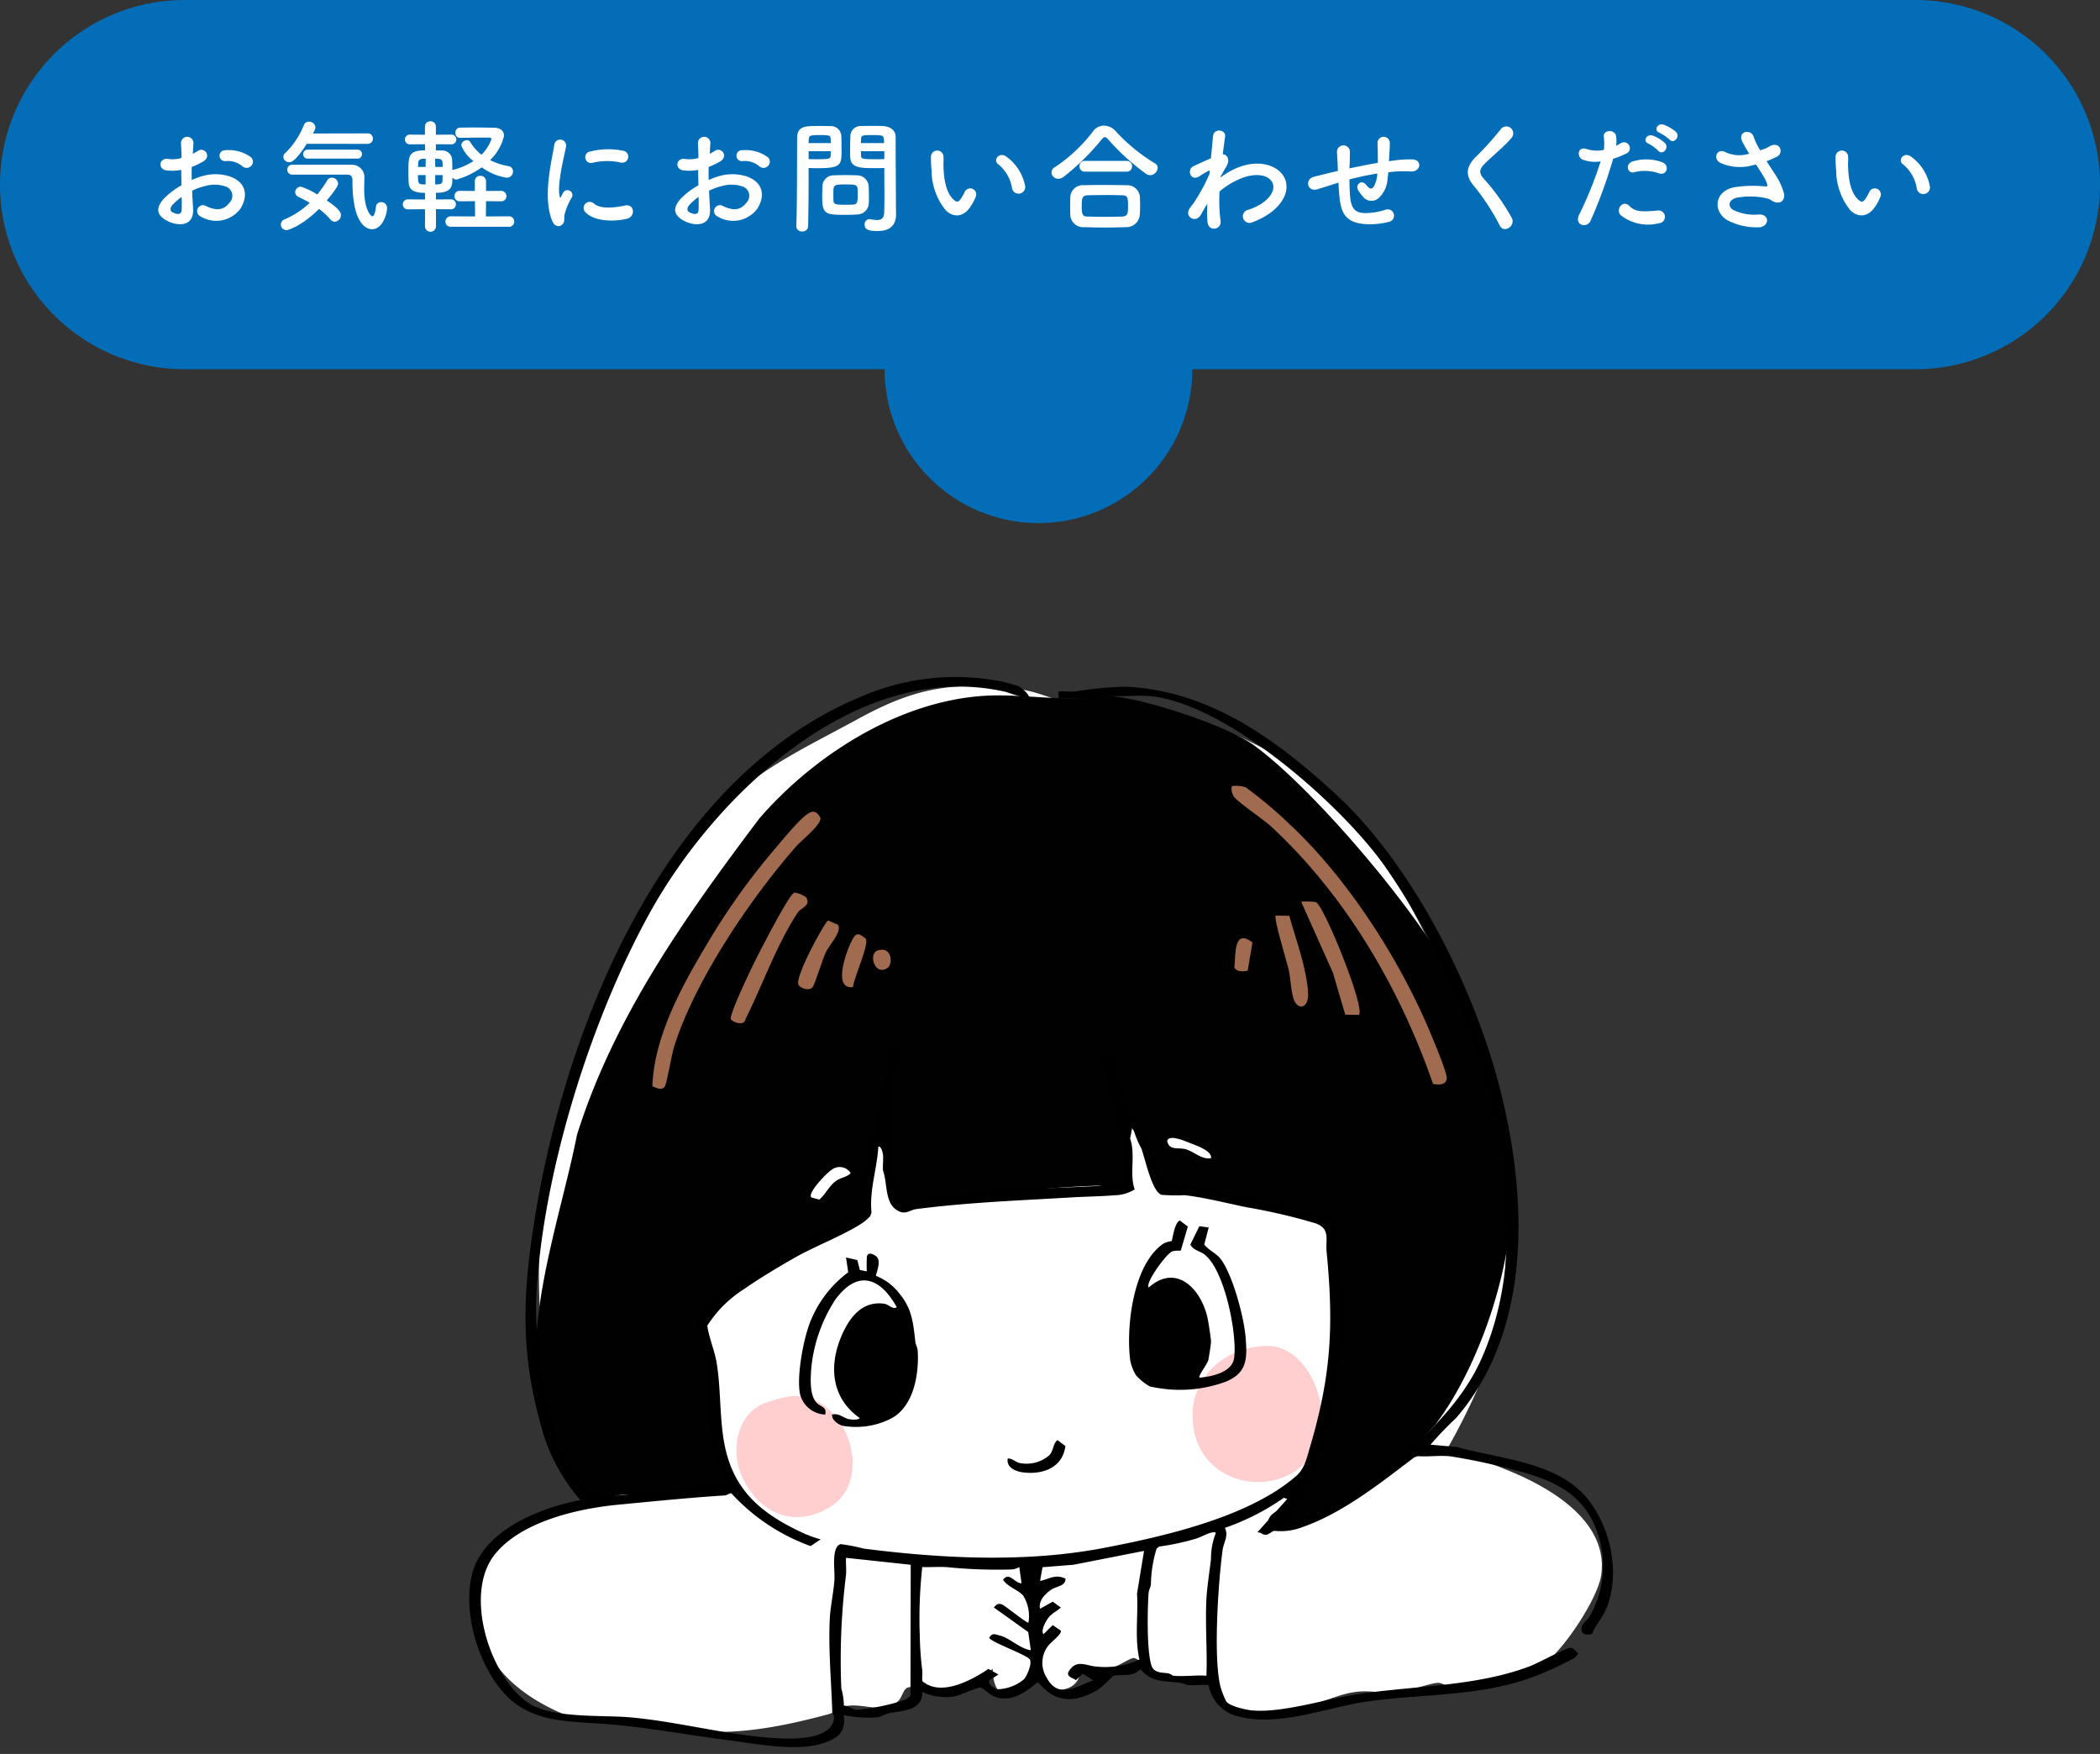 <svg xmlns="http://www.w3.org/2000/svg" xmlns:xlink="http://www.w3.org/1999/xlink" width="273" height="228" viewBox="0 0 273 228">
  <rect x="0" y="0" width="273" height="228" fill="#333333" stroke="none"/>
  <defs>
    <clipPath id="clip-path">
      <rect id="長方形_11178" data-name="長方形 11178" width="150" height="140" transform="translate(0.344)" fill="none"/>
    </clipPath>
  </defs>
  <g id="グループ_7821" data-name="グループ 7821" transform="translate(16581 -12447)">
    <circle id="楕円形_63" data-name="楕円形 63" cx="20" cy="20" r="20" transform="translate(-16466 12475)" fill="#036eb7"/>
    <path id="パス_8174" data-name="パス 8174" d="M24,0H249a24,24,0,0,1,0,48H24A24,24,0,0,1,24,0Z" transform="translate(-16581 12447)" fill="#036eb7"/>
    <path id="パス_8205" data-name="パス 8205" d="M14.64-7.424a.777.777,0,0,0-.016-1.136A4.9,4.9,0,0,0,11.3-9.472a.711.711,0,1,0,.08,1.408,2.989,2.989,0,0,1,2.112.656A.807.807,0,0,0,14.64-7.424ZM6.976-4.208a8.131,8.131,0,0,1,1.68-.608,4.469,4.469,0,0,1,2.592.032,1.277,1.277,0,0,1,.56,2.16c-.768,1.024-1.792,1.008-3.04.4A.763.763,0,1,0,8.08-.864a3.907,3.907,0,0,0,5.136-.96c.816-1.184,1.248-3.344-1.392-4.256A6.139,6.139,0,0,0,8.272-6.1a9.85,9.85,0,0,0-1.344.5c-.016-.608-.016-1.2,0-1.7a9.249,9.249,0,0,0,1.5-.72c1.12-.672.144-1.936-.72-1.36a4.808,4.808,0,0,1-.64.368c.032-.48.048-.992.08-1.344a.81.81,0,1,0-1.616.016c.032.608.064,1.12.064,1.872a3.994,3.994,0,0,1-1.616.144c-1.328-.272-1.52,1.328-.336,1.472a6,6,0,0,0,1.92-.064c0,.64.016,1.328.032,2a10.306,10.306,0,0,0-2.256,1.7c-.848.928-1.376,2.064.528,2.992C5.184.416,7.232.448,7.1-1.84,7.072-2.528,7.008-3.36,6.976-4.208Zm-1.36.8c.016.656.016,1.248,0,1.68-.016.624-.48.672-1.168.336-.368-.176-.368-.592-.032-.96A7.855,7.855,0,0,1,5.616-3.408ZM29.76-10.3a.672.672,0,0,0,.72-.688.664.664,0,0,0-.7-.672l-7.1.016c.3-.544.32-.7.32-.816a.813.813,0,0,0-.848-.72.654.654,0,0,0-.624.384A10.488,10.488,0,0,1,19.1-9.12a.713.713,0,0,0-.272.528.748.748,0,0,0,.784.672c.256,0,.784-.08,2.272-2.384Zm-1.312,1.92a.566.566,0,0,0,.608-.592.562.562,0,0,0-.608-.576H22.032a.579.579,0,0,0-.624.592.576.576,0,0,0,.624.576ZM27.12-6.3c.7,0,.7.464.7.9C27.824.688,30.032.8,30.368.8,31.68.8,32.32-1.1,32.32-1.984a.743.743,0,0,0-.784-.736.628.628,0,0,0-.656.576c-.112.9-.288,1.264-.48,1.264-.144,0-1.056-.768-1.056-3.536,0-.656.032-1.232.032-1.632a1.627,1.627,0,0,0-1.744-1.536H19.984a.621.621,0,0,0-.64.64.621.621,0,0,0,.64.64ZM23.472-1.84A8.628,8.628,0,0,1,24.944-.48a.768.768,0,0,0,.576.3.86.86,0,0,0,.8-.864c0-.272-.128-.752-1.84-1.9,1.44-1.7,1.472-2.064,1.472-2.192a.807.807,0,0,0-.8-.768.717.717,0,0,0-.624.368,16.6,16.6,0,0,1-1.28,1.824A8.985,8.985,0,0,0,21.1-4.736a.738.738,0,0,0-.72.72.671.671,0,0,0,.416.608c.464.224.976.48,1.472.768a10.726,10.726,0,0,1-3.28,2.16.711.711,0,0,0-.48.656.733.733,0,0,0,.736.736C19.52.912,21.312.32,23.472-1.84Zm17.12.048a.633.633,0,0,0,.672-.656.63.63,0,0,0-.672-.64l-1.92.016v-.864c2.08,0,2.144-.848,2.144-2a.7.7,0,0,0,.512.288,10.743,10.743,0,0,0,3.3-1.6A7.491,7.491,0,0,0,47.856-5.9a.8.8,0,0,0,.832-.816.678.678,0,0,0-.576-.688,8.286,8.286,0,0,1-2.4-.784,6.324,6.324,0,0,0,1.808-3.152c0-.56-.352-1.04-1.3-1.056-.752-.016-1.712-.032-2.64-.032-.656,0-1.28.016-1.824.016a.618.618,0,0,0-.544.688.574.574,0,0,0,.544.64h.016c.992-.016,2.32-.032,3.264-.032h.592c.1,0,.256.064.256.208a5.211,5.211,0,0,1-1.3,2.016,6.3,6.3,0,0,1-1.456-1.648.489.489,0,0,0-.432-.24.747.747,0,0,0-.736.688,4.946,4.946,0,0,0,1.584,2.032,8.667,8.667,0,0,1-2.56,1.12.573.573,0,0,0-.176.064c0-.512-.016-1.008-.032-1.392a1.276,1.276,0,0,0-1.36-1.168c-.16,0-.432-.016-.752-.016v-.8l1.984.016a.63.63,0,0,0,.672-.64.627.627,0,0,0-.672-.624l-1.984.016v-1.056a.671.671,0,0,0-.72-.688.666.666,0,0,0-.7.688v1.056L35.3-11.5a.622.622,0,0,0-.656.624.625.625,0,0,0,.656.64l1.952-.016v.8c-2.16,0-2.16.72-2.16,2.832,0,.5.016.976.032,1.344.064.992.688,1.344,2.128,1.344v.864l-2.224-.016a.625.625,0,0,0-.656.64.629.629,0,0,0,.656.656l2.224-.016V.416a.712.712,0,0,0,1.424,0V-1.808ZM48.128.48a.668.668,0,0,0,.72-.672.672.672,0,0,0-.72-.688l-2.96.016.016-1.984,1.92.016A.673.673,0,0,0,47.84-3.5a.694.694,0,0,0-.736-.688l-1.92.016V-5.44a.7.7,0,0,0-.736-.7.674.674,0,0,0-.72.7v1.264L41.76-4.192a.65.65,0,0,0-.672.688.646.646,0,0,0,.672.672l1.984-.016L43.76-.864,40.608-.88a.667.667,0,0,0-.7.688.664.664,0,0,0,.7.672ZM38.576-7.3V-8.368c.208,0,.384.016.448.016.352.032.48.192.5.464,0,.16.016.368.016.592Zm.96,1.056c0,.288-.016.544-.016.736-.016.352-.192.432-.528.464-.08,0-.224.016-.416.016V-6.24ZM37.328-7.3h-.976c0-.176.016-.336.016-.464.016-.3.08-.544.544-.592.064,0,.24-.016.432-.016Zm0,2.272c-.944,0-.992-.016-.992-1.216h.992Zm25.36-2.848a.783.783,0,1,0,.272-1.536,9.658,9.658,0,0,0-4.208.1.753.753,0,1,0,.224,1.488A8.105,8.105,0,0,1,62.688-7.872Zm.864,7.3c1.056-.272.976-1.968-.32-1.7-1.248.256-3.168.512-4.032-.272a.792.792,0,0,0-1.136,1.1C59.216-.192,61.84-.144,63.552-.576ZM55.088.192c.4-.352.208-.848.3-1.28a8.067,8.067,0,0,1,.944-2.24.641.641,0,0,0-1.12-.624c-.064.112-.24.432-.272.512-.064.144-.128.192-.176-.016C54.384-4.944,55.344-8.7,55.6-10a.778.778,0,1,0-1.552-.1c-.288,1.9-1.552,6.64-.272,9.792C54.1.48,54.688.544,55.088.192ZM81.84-7.424a.777.777,0,0,0-.016-1.136A4.9,4.9,0,0,0,78.5-9.472a.711.711,0,1,0,.08,1.408,2.989,2.989,0,0,1,2.112.656A.807.807,0,0,0,81.84-7.424ZM74.176-4.208a8.131,8.131,0,0,1,1.68-.608,4.469,4.469,0,0,1,2.592.032,1.277,1.277,0,0,1,.56,2.16c-.768,1.024-1.792,1.008-3.04.4a.763.763,0,1,0-.688,1.36,3.907,3.907,0,0,0,5.136-.96c.816-1.184,1.248-3.344-1.392-4.256A6.139,6.139,0,0,0,75.472-6.1a9.849,9.849,0,0,0-1.344.5c-.016-.608-.016-1.2,0-1.7a9.249,9.249,0,0,0,1.5-.72c1.12-.672.144-1.936-.72-1.36a4.808,4.808,0,0,1-.64.368c.032-.48.048-.992.08-1.344a.81.81,0,1,0-1.616.016c.032.608.064,1.12.064,1.872a3.994,3.994,0,0,1-1.616.144c-1.328-.272-1.52,1.328-.336,1.472a6,6,0,0,0,1.92-.064c0,.64.016,1.328.032,2a10.305,10.305,0,0,0-2.256,1.7c-.848.928-1.376,2.064.528,2.992,1.312.64,3.36.672,3.232-1.616C74.272-2.528,74.208-3.36,74.176-4.208Zm-1.36.8c.016.656.016,1.248,0,1.68-.016.624-.48.672-1.168.336-.368-.176-.368-.592-.032-.96A7.855,7.855,0,0,1,72.816-3.408ZM96.96-7.168v.656c0,.992.016,2.064.016,3.12,0,.688-.016,1.376-.032,2.016C96.928-.592,96.528-.4,96-.4a5.735,5.735,0,0,1-.848-.1c-.048,0-.08-.016-.128-.016a.645.645,0,0,0-.624.7c0,.7.576.848,1.7.848,1.824,0,2.384-.992,2.384-2.128,0-.56-.016-1.232-.016-1.984,0-2.032-.032-4.512-.032-6.912v-1.2c0-.72-.5-1.36-1.68-1.424-.272-.016-.72-.016-1.184-.016-.656,0-1.328,0-1.632.016a1.33,1.33,0,0,0-1.392,1.264c-.016.56-.032,1.168-.032,1.76,0,.368,0,.72.016,1.04.048,1.408,1.376,1.408,3.264,1.408C96.256-7.136,96.672-7.152,96.96-7.168ZM94.944-2.64c.016-.272.016-.56.016-.832,0-.448-.016-.9-.032-1.312A1.517,1.517,0,0,0,93.44-6.208c-.336-.016-.912-.032-1.5-.032-.576,0-1.168.016-1.552.032a1.451,1.451,0,0,0-1.472,1.44c-.016.432-.032.88-.032,1.344,0,2.32.464,2.352,3.12,2.352.528,0,1.04-.016,1.408-.048A1.521,1.521,0,0,0,94.944-2.64ZM87.056.4c.048-2.256.064-4.432.064-6.144V-7.168c.288.016.688.032,1.1.032,3.168,0,3.184-.4,3.184-2.448,0-.592-.016-1.2-.032-1.76a1.36,1.36,0,0,0-1.424-1.264c-.3-.016-.96-.016-1.568-.016-1.664,0-2.752,0-2.752,1.568C85.6-7.584,85.632-2.528,85.52.4V.432a.7.7,0,0,0,.768.656A.7.7,0,0,0,87.056.4ZM93.92-10.4c0-.192.016-.368.016-.528.032-.512.208-.512,1.488-.512,1.472,0,1.5.016,1.5,1.04Zm3.04,2.08c-.224.016-.736.016-1.264.016-1.7,0-1.744-.064-1.76-.512,0-.16-.016-.336-.016-.528h3.04ZM87.12-10.4c0-.144.016-.288.016-.416.032-.576.144-.624,1.456-.624,1.28,0,1.36.048,1.392.5,0,.16.016.352.016.544ZM90-9.344c0,.192-.016.368-.016.528-.016.448-.128.512-1.68.512-.48,0-.96,0-1.184-.016V-9.344ZM92.864-2.4c-.208.016-.576.016-.944.016-1.136,0-1.536-.016-1.568-.512-.016-.256-.016-.592-.016-.912,0-1.168.032-1.216,1.568-1.216,1.5,0,1.6.016,1.6,1.024C93.5-2.688,93.5-2.448,92.864-2.4Zm22.384-2.512a6.138,6.138,0,0,0-2.4-3.712c-.96-.72-1.824.464-1.056.992a5.049,5.049,0,0,1,1.776,3.1A.862.862,0,1,0,115.248-4.912Zm-6.992,2.64A7.32,7.32,0,0,0,108.88-3.5a.786.786,0,0,0-1.456-.576,6.292,6.292,0,0,1-.528.944c-.352.48-.56.432-.976.032-.9-.864-1.2-2.448-1.264-4.128-.032-.736.032-.768,0-1.392a.816.816,0,1,0-1.632.016,15.938,15.938,0,0,0,.08,1.776,8.255,8.255,0,0,0,1.808,5.12C105.808-.752,107.232-.608,108.256-2.272ZM132.5-7.184a.63.63,0,0,0-.352-.576,23.153,23.153,0,0,1-5.1-4.176,2.122,2.122,0,0,0-1.536-.736,1.756,1.756,0,0,0-1.424.752,20.242,20.242,0,0,1-4.96,4.656.8.8,0,0,0-.432.688.856.856,0,0,0,.88.816,1.2,1.2,0,0,0,.72-.272,30.882,30.882,0,0,0,4.9-4.816c.16-.208.288-.32.432-.32s.288.112.464.32a29.553,29.553,0,0,0,4.9,4.448,1.035,1.035,0,0,0,.528.176A1.025,1.025,0,0,0,132.5-7.184Zm-4.064.5a.688.688,0,0,0,.736-.7.688.688,0,0,0-.736-.7h-5.376a.688.688,0,0,0-.736.7.688.688,0,0,0,.736.7Zm1.744,5.568c.016-.4.032-.816.032-1.216,0-.416-.016-.816-.032-1.152a1.656,1.656,0,0,0-1.7-1.44c-1.024-.016-2.16-.032-3.216-.032-.864,0-1.68.016-2.352.032a1.626,1.626,0,0,0-1.776,1.584c-.016.368-.016.832-.016,1.28,0,.336,0,.672.016.96A1.667,1.667,0,0,0,122.944.528q1.344.048,2.688.048c.912,0,1.84-.016,2.768-.048A1.739,1.739,0,0,0,130.176-1.12ZM127.9-.848c-.736.016-1.52.032-2.3.032-.768,0-1.52-.016-2.208-.032-.624-.016-.768-.176-.768-1.36,0-.9.016-1.392.752-1.408.752-.016,1.632-.032,2.5-.032.72,0,1.408.016,2,.032.736.016.768.3.768,1.5C128.64-1.392,128.64-.88,127.9-.848Zm11.056-1.68a16.126,16.126,0,0,0,.016,2.368c.064.688.528.944.96.88A.863.863,0,0,0,140.672-.3a20.2,20.2,0,0,1-.128-3.808,9.591,9.591,0,0,1,2.016-1.344c2.208-1.136,3.872-.912,4.592-.176.7.736.512,1.984-1.184,3.12a8.158,8.158,0,0,1-1.7.784A.858.858,0,1,0,144.784-.1a9.8,9.8,0,0,0,2.272-1.168c2.416-1.744,2.688-3.9,1.52-5.216-1.152-1.312-3.7-1.84-6.544-.32a10.837,10.837,0,0,0-1.376.88V-6c.32-.576.56-1.024.64-1.136.72-1.024.288-1.792-.336-1.808.112-.928.224-1.712.3-2.288.144-.944-1.472-1.168-1.568-.048-.064.688-.16,1.7-.272,2.864-.816.336-1.68.752-2.272,1.024-.912.432-.384,2.032.768,1.312a10.427,10.427,0,0,1,1.152-.688.264.264,0,0,1,.208-.032l-.032.384a24.167,24.167,0,0,1-2.128,3.9,6.489,6.489,0,0,0-.48.64c-.7,1.056.816,1.952,1.472.8.288-.5.528-.928.752-1.3ZM156-5.264c.032.672.08,1.408.144,1.984.224,2.176.992,3.168,3.088,3.392a9.631,9.631,0,0,0,3.312-.272.82.82,0,1,0-.448-1.568,8.906,8.906,0,0,1-2.608.432c-1.344-.032-1.856-.576-1.984-2.3-.048-.56-.064-1.328-.08-2.08,1.056-.272,2.3-.56,3.632-.768a3.958,3.958,0,0,1-.464,1.7c-.224.336-.5.416-.96-.192-.624-.816-1.488-.048-1.072.656a6.422,6.422,0,0,0,.624.848,1.394,1.394,0,0,0,1.968.24,3.642,3.642,0,0,0,1.232-2.592c.032-.272.08-.56.1-.832.224-.016.432-.048.656-.064a15.2,15.2,0,0,1,2.256-.032c1.3.08,1.552-1.488.24-1.568a15.219,15.219,0,0,0-2.656.176c-.144.016-.272.048-.416.064.016-.32.032-.64.048-.912.032-.448.064-.912.064-1.456a.8.8,0,0,0-1.6-.016c.016.352,0,.5.016.624a5.9,5.9,0,0,1,.016.64c0,.4.016.848.016,1.328-1.312.224-2.64.5-3.7.72l.016-.208c.032-.752.048-1.488.048-2a.841.841,0,0,0-1.68.064c.032.688.08,1.344.112,2.272v.208l-.448.1c-.7.16-1.888.464-2.608.64-1.328.32-.9,2.016.368,1.648.48-.144,1.088-.336,2.5-.784ZM178.544-.656A27.667,27.667,0,0,0,174.8-5.872c-.528-.656-.5-1.136.192-1.824.992-.992,2.688-2.384,3.488-3.36a.9.9,0,1,0-1.424-1.088,39.309,39.309,0,0,1-3.28,3.616c-1.248,1.3-1.248,2.432-.192,3.664a29.507,29.507,0,0,1,3.392,5.2C177.488,1.36,179.04.416,178.544-.656Zm20.5-10.192c.544.608,1.456-.384.816-1.024a5.159,5.159,0,0,0-1.616-.928c-.752-.24-1.328.736-.512,1.056A5.765,5.765,0,0,1,199.04-10.848Zm-1.456,1.456c.528.624,1.472-.352.848-1.024a4.949,4.949,0,0,0-1.584-.96c-.736-.272-1.376.7-.56,1.04A5.505,5.505,0,0,1,197.584-9.392Zm.1,2.928c1.008.336,1.44-1.072.368-1.456a5.939,5.939,0,0,0-3.84-.08c-1.056.368-.56,1.68.272,1.376A5.626,5.626,0,0,1,197.68-6.464Zm0,6.48a.831.831,0,1,0-.208-1.648c-1.872.16-2.848.24-3.664-.592-.832-.848-1.824.416-1.136,1.184A5.719,5.719,0,0,0,197.68.016Zm-5.968-8.384a10.305,10.305,0,0,0,1.616-.64.763.763,0,1,0-.624-1.376c-.192.112-.384.224-.608.336a4.87,4.87,0,0,0-.016-1.28c-.16-.88-1.664-.832-1.6.08A6.973,6.973,0,0,1,190.5-9.52a4.277,4.277,0,0,1-2.208-.1c-1.2-.432-1.36,1.024-.544,1.376a4.666,4.666,0,0,0,2.336.224,49.526,49.526,0,0,1-2.8,6.944c-.672,1.36,1.024,1.824,1.5.752A62.934,62.934,0,0,0,191.712-8.368Zm19.936.32a12.314,12.314,0,0,0,1.328-.576c.976-.5.416-2.048-.88-1.392a5.366,5.366,0,0,1-.592.32c-.24.08-.464.16-.688.24a9.21,9.21,0,0,1-.832-1.712c-.32-1.152-2.112-.784-1.52.512a16.154,16.154,0,0,0,.928,1.632,4.208,4.208,0,0,1-3.1-.208c-1.152-.56-1.648.9-.656,1.408a6.28,6.28,0,0,0,4.336.272,2.6,2.6,0,0,0,.3-.064c.384.608.768,1.184,1.056,1.68a3.977,3.977,0,0,1,.4.9c.064.208,0,.288-.24.272a15.508,15.508,0,0,0-4.064.112c-2.56.512-2.784,3.1-.912,4.256a8.123,8.123,0,0,0,4,.944c1.52.048,1.616-1.728.144-1.664a6.322,6.322,0,0,1-3.312-.576c-.848-.5-.576-1.312.32-1.584a9.7,9.7,0,0,1,3.952.048,1.79,1.79,0,0,1,.656.272c.832.576,1.776.3,1.648-.832a8.171,8.171,0,0,0-1.184-2.576C212.4-6.9,212.016-7.472,211.648-8.048Zm21.2,3.136a6.138,6.138,0,0,0-2.4-3.712c-.96-.72-1.824.464-1.056.992a5.049,5.049,0,0,1,1.776,3.1A.862.862,0,1,0,232.848-4.912Zm-6.992,2.64A7.32,7.32,0,0,0,226.48-3.5a.786.786,0,0,0-1.456-.576,6.292,6.292,0,0,1-.528.944c-.352.48-.56.432-.976.032-.9-.864-1.2-2.448-1.264-4.128-.032-.736.032-.768,0-1.392a.816.816,0,1,0-1.632.016,15.941,15.941,0,0,0,.08,1.776,8.255,8.255,0,0,0,1.808,5.12C223.408-.752,224.832-.608,225.856-2.272Z" transform="translate(-16563 12476)" fill="#fff"/>
    <g id="グループ_7920" data-name="グループ 7920" transform="translate(-16904 7958)">
      <g id="illsut_top_recruit_01" transform="translate(383.656 4577)" clip-path="url(#clip-path)">
        <g id="グループ_7818" data-name="グループ 7818" transform="translate(0.345)">
          <path id="パス_7102" data-name="パス 7102" d="M135.068,103.662a24.505,24.505,0,0,0-7.8-1.96,89.3,89.3,0,0,0,4.95-9.914c3.327-8.542,3.439-18.041,2.854-27.173-.589-9.186-3.882-17.326-7.841-25.5-7.793-16.084-13.794-26.471-31.642-32.629C89.419,4.362,84.533,5.05,78.477,4.078,76.9,3.825,74.356,2.6,72.126,2.32,63.5,1.251,58.585,2.028,51.083,6.142,45.695,9.1,39.657,11.911,35.063,15.95,23.292,26.3,13.952,49.817,10.832,65,9.04,73.722,9.47,81.68,10.138,90.445c.445,5.83.082,10.127,3.777,15.145.351.476,2.248,1.985,1.931,2.42-5.777,1.653-13.676,3.042-14.412,10.368-.8,7.956,2.962,13.038,9.707,16.416,5.3,2.658,7.825,1.639,13.259,2.057,1.644.126,3.471.765,5.116.891,6.224.479,11.688-.6,17.629-2.182.884-.235,1.6-.952,2.5-1.1,2.141-.344,4.749,1.078,6.6-.61.53-.484.674-1.576,1.237-1.764,1.121-.373,2.893.288,4.162.274a11.229,11.229,0,0,0,6.905-2.723c.015,1.893.617,4.152,2.959,2.958.812-.414,2.338-2.2,2.75-2.357.573-.225.69,1.674,1.536,1.758,1.955,1.025,4.58-.25,4.018-2.661a8.528,8.528,0,0,0,4.014.269c.914-.213,2.576-1.371,3.043-1.366.489.005,1.729,1.15,2.347,1.45,2.335,1.134,5.555,2.83,7.709.548a4.136,4.136,0,0,0,3.449,4.812c5.034.6,8.161-.2,12.692-1.737,3.819-1.3,4.448-.445,8.049-.661,1.609-.1,4.405-1.206,5.4-1.185.491.01,1.06.5,1.785.582,3.367.4,9.794-1.315,12.448-3.488,2.333-1.91,6.489-8.141,6.906-11.114,1-7.129-6.995-11.6-12.592-13.785" transform="translate(-0.498 -0.705)" fill="#fff"/>
          <path id="パス_7103" data-name="パス 7103" d="M19.734,107.551a11.26,11.26,0,0,0,2.484,1.142c.9.138,1.257-.685,2.042-.836,1.792-.343,4.6.141,6.589-.018,1.521-.122,3.284-.77,4.843-.866,1.082-.066,2.713.945,3.5-.7.888-1.863-1.475-2.189-1.818-3.744-.111-.5-.643-4.672-.623-5.062.083-1.646.516-2.593.226-4.753-.34-2.536-1.346-4.984-1.716-7.518a27.243,27.243,0,0,1,2.656-2.124A55.2,55.2,0,0,1,52.33,73.158c.977-.426,2.616-.484,3.312-1.192,1.01-1.025.834-6.146,1.2-7.806.33-1.482,1.648-3.558,1.79-5.27l1.63,10.228c.845,2.6,7.133.273,9.058.012,5.664-.768,11.7-1.352,17.39-1.558,1.315-.048,4.169.953,4.339-1.641.152-2.31-1.967-6.032-1.339-8.544.874,2.064,3.5,5.039,4.127,6.986.323,1-.028,2.662.828,3.076.612.3,3.763.325,4.875.53,3.672.677,8.651,1.994,12.254,3.063,1.927.571,3.652,1.676,5.666,1.992l.5,18.9c-1.087,2.373-1.081,5.435-1.813,7.8-.327,1.057-1.245,2.091-1.526,3.28-.208.883.014,1.858-.351,2.653-.292.637-1.262.918-1.726,1.579-.327.467-.31,1.073-.55,1.4-.879,1.211-3.661,1.137-2.908,3.7a35.775,35.775,0,0,0,9.705-3.958,13.778,13.778,0,0,1,3.522-1.584c.65-.217,7.791-7.318,8.524-8.3,5.855-7.809,10.306-21.344,9.777-31.063-.172-3.169-.73-8.455-1.871-11.345-1.718-4.351-2.854-9.218-4.776-13.545-3.951-8.895-18.939-26.579-26.887-32.279-3.6-2.581-14.432-6.128-18.857-6.369-1.649-.09-3.019.313-4.5.325-3.985.033-8.077-.613-12.022-.31-11,.845-21.78,7.772-28.839,15.91C33.3,32.524,23.952,45.628,19.142,60.991,16.528,74.4,8.958,93.1,18.228,105.146c.51.663.83,1.827,1.507,2.405" transform="translate(-5.143 -1.439)" fill="#010101"/>
          <path id="パス_7104" data-name="パス 7104" d="M184.345,55.117c-3.952-9.632-10.839-20.39-18.456-27.5a55.187,55.187,0,0,0-5.715-4.8,4.1,4.1,0,0,0-1.8-.155,1.805,1.805,0,0,0,.28,1.371c.555.764,3.814,2.941,4.829,3.88,9.674,8.941,16.76,21.059,21.049,33.459.708.124,1.714.192,1.783-.716.054-.719-1.574-4.574-1.973-5.547" transform="translate(-59.24 -8.473)" fill="#a06b4f"/>
          <path id="パス_7105" data-name="パス 7105" d="M39.646,63.722c.266-.4.894-4.141,1.195-5.112C43.515,49.993,50.8,39.25,56.752,32.473c.678-.772,3.336-2.864,3.126-3.691-.419-.737-.837-1.063-1.634-.528-1.216.817-3.56,3.728-4.634,4.982A87.752,87.752,0,0,0,45.252,45c-3.337,5.576-6.963,12.083-7.219,18.668.475.211,1.247.607,1.613.054" transform="translate(-14.229 -10.471)" fill="#a06b4f"/>
          <path id="パス_7106" data-name="パス 7106" d="M64.137,45.415a3.2,3.2,0,0,0-1.548-.638c-.728.205-4.937,8.485-5.556,9.787-.42.883-2.964,6.22-2.7,6.667.22.372,1.708.974,1.885.024,2.216-4.417,4.1-9.808,6.819-13.9.389-.586,1.711-.866,1.1-1.938" transform="translate(-20.318 -16.746)" fill="#a06b4f"/>
          <path id="パス_7107" data-name="パス 7107" d="M178.52,61.344l1.775.031c.88-.874-4.579-14.335-5.605-14.67a9.19,9.19,0,0,0-1.9-.046l4.127,9.235Z" transform="translate(-64.639 -17.441)" fill="#a06b4f"/>
          <path id="パス_7108" data-name="パス 7108" d="M167.483,49.555c-.307.308,1.421,5.914,1.656,6.906.293,1.238.3,2.772.645,3.859.511,1.628,2.015,1.374,1.908-.691-.166-3.2-1.6-6.948-2.44-10.038Z" transform="translate(-62.641 -18.538)" fill="#a06b4f"/>
          <path id="パス_7109" data-name="パス 7109" d="M68.358,58.942c.28.452,1.394.847,1.825.3.335-.426,1.266-3.591,1.739-4.57s2.12-2.666,1.572-3.545l-1.324-.57c-.893,1.067-4.343,7.528-3.811,8.385" transform="translate(-25.552 -18.912)" fill="#a06b4f"/>
          <path id="パス_7110" data-name="パス 7110" d="M78.846,60.317c.113-1.224,2.144-5.546,1.668-6.306-.8-.618-1.17-.92-1.728.088-.666,1.2-2.722,6.535.059,6.218" transform="translate(-28.966 -19.992)" fill="#a06b4f"/>
          <path id="パス_7111" data-name="パス 7111" d="M160.65,58.483l.617-3.675c-2.486-1.9-2.157,1.614-2.35,3.222.212.638,1.2.576,1.734.453" transform="translate(-59.449 -20.298)" fill="#a06b4f"/>
          <path id="パス_7112" data-name="パス 7112" d="M85.789,58.985c.693-.49.536-2.862-1.333-2.237-1.229.411-.371,3.443,1.333,2.237" transform="translate(-31.378 -21.189)" fill="#a06b4f"/>
          <path id="パス_7113" data-name="パス 7113" d="M159.785,138.929c4.616-.108,7.38,5.542,7.238,9.64-.373,10.774-16.123,10.711-16.792.042-.349-5.564,4.19-9.556,9.554-9.682" transform="translate(-56.193 -51.971)" fill="#ffcfcf"/>
          <path id="パス_7114" data-name="パス 7114" d="M62.16,149.434c7.366-1.144,11.732,10.666,5.4,14.408-4.647,2.747-9.082.726-11.271-3.871-1.551-3.258-.889-8.169,2.828-9.68a25.987,25.987,0,0,1,3.043-.858" transform="translate(-20.765 -55.873)" fill="#ffcfcf"/>
          <path id="パス_7115" data-name="パス 7115" d="M72.71,2.783a23.214,23.214,0,0,1-2.922-.831C50.62-2.486,32.067,15.158,23.5,30.613,15.777,44.56,9.531,64.545,8.73,80.412c-.331,6.556,1.458,19.907,6.161,24.8,1.3,1.358,2.41,1.311,4.207,1.187,3.744-.258,7.437-.817,11.124-1.189.726-.073,2.96.279,3.148-.459a32,32,0,0,1-1.666-4.339c-.851-3.466-.44-7.677-1.044-11.27-.288-1.712-1.054-3.543-1.364-5.27a19.528,19.528,0,0,1,5.288-5.235A121.81,121.81,0,0,1,49.069,70.3c.536-.277,1.2-.223,1.575-.827.34-.67.056-1.769.149-2.554a105.3,105.3,0,0,1,2.945-13.274c.471-1.873.3-3.931.96-5.8,2.327-.305,1.1,1.486.9,2.854a51.406,51.406,0,0,0-.3,13.8,20.13,20.13,0,0,1,.625,3.28l.433.476,8.7-1.19c5.588-.533,11.2-.6,16.827-.9a16.445,16.445,0,0,1,2.838-.31l-.007-5.25c-.175-3.591-1.856-7.057-2.392-10.523-.2-1.3.376-1.383,1.205-.605.632.593,1.187,4.463,1.63,5.578.531,1.331,2.025,2.979,2.72,4.488.914,1.984,1.33,4.187,2.231,6.179a11.421,11.421,0,0,0,3.165.439c3.63.6,7.456,1.356,11.06,2.154,1.88.416,4.352,1.421,6.131,1.7.606.1,1.047-.456,1.737.339.548.63.344,1.282.456,1.946a78.249,78.249,0,0,1,.906,9.907c.244,6.57-2.01,18.946-5.465,24.595-.765,1.252-1.854,2.279-2.656,3.5.361.3,6.448-2.539,7.311-3.05C119.7,103.147,128.02,96.4,131.427,88.99c8.994-19.548-.656-47.534-12.325-64.273C113.535,16.73,98.416,3.38,88.471,2.49c-1.336-.12-2.845.023-4.211.008-1.944-.021-3.176.144-5.1.28-.844.06-1.7-.027-2.547.006v-.9c.742-.04,1.5.063,2.247-.006a43.2,43.2,0,0,1,6.626-.608c10.864.558,19.6,6.966,27.322,14.124,9.844,9.126,17.734,24.827,21.094,37.772,3.643,14.034,4.466,31.543-5.628,43.184a44.464,44.464,0,0,0-3.309,3.448l3.448.307c5.661,1.587,13.236,1.913,17.111,6.914,2.908,3.753,4.114,9.566,2.325,14.014-.488,1.213-1.405,2.164-1.89,3.366-.775.237-1.547-.011-1.346-.878.125-.535.757-.926,1.033-1.387a13.243,13.243,0,0,0,.7-11.732c-1.835-4.407-5.788-6.125-10.189-7.23a78.725,78.725,0,0,0-8.646-1.865c-1.347-.136-2.836.087-4.2-.014l-.451.15c-4.391,3.329-9.334,7.286-14.622,9.1a7.729,7.729,0,0,1-3.546.458c-.333.009-.727.523-1.2.517-.364,0-.649-.4-1.048-.31l3.9-4.354-.449-.149a30.972,30.972,0,0,1-7.659,3.907c.514,1.05-.155,1.856-.294,2.856-.548,3.955-1.313,14.654-.168,18.177a12.641,12.641,0,0,0,.613,1.489c.378.652,2.53,1.117,3.309,1.2,3.905.392,9.683-1.475,13.8-2.1,7.457-1.133,15.419-.969,22.464-3.664.956-.366,4.63-2.351,5.173-2.353.474,0,.732.488,1.047.766-.213.17-.379.469-.6.6a47.743,47.743,0,0,1-4.5,2.108c-7.058,2.874-14.728,2.445-22.073,3.455-5.309.73-11.523,3.307-16.765,2.04a5.122,5.122,0,0,1-4.127-4.133c-.833-.091-1.725.064-2.551,0-.479-.038-.818-.265-1.193-.308-1.895-.218-3.789-.059-5.1-1.77-1.057,1.118-2.586.6-3.579.893a21.783,21.783,0,0,1-1.878,1.727c-2.855,1.748-5.568,1.915-7.779-.848H73.78c-1.6,1.377-3.528,2.673-5.662,1.733-.474-.209-1.33-1.05-1.6-1.11-.4-.089-2.788,1.066-3.568,1.168a7.009,7.009,0,0,1-4.048-.6c.024,2.461-2.469,2.383-4.292,2.767-.518.109-1.037.463-1.57.533a14.676,14.676,0,0,1-4.349-.3c.244,2.052-.516,2.85-2.318,3.538-3.48,1.33-8.818.24-12.543-.24-5.25-.676-10.319-1.639-15.628-2.091-5.032-.429-10.143-.017-13.816-4.2C1.07,128.168-.886,121.415.4,116.53c1.482-5.639,8.854-8.551,14.052-9.525a24.1,24.1,0,0,1-4.732-8.331C6.944,89.5,6.8,82.293,8.133,72.907,11.827,46.864,24.8,13.461,50.783,2.629A30.872,30.872,0,0,1,68.05.387a17.566,17.566,0,0,1,3.375.83c.353.163,1.644,1.236,1.286,1.567M45.682,112.112l-1.306.868a25.762,25.762,0,0,1-10.291-6.851c-.257-.054-.57.25-.873.269-4.594.29-9.25.765-13.813,1.2-5.233.5-12.607,2.153-16.067,6.458-4.06,5.05-.761,15.69,4.217,19.22,3.053,2.164,9.657,1.639,13.35,1.966,6.262.555,12.633,2.327,18.913,2.71,2.118.13,7.378.277,7.617-2.618.026-.32-.228-.583-.237-.857-.125-3.977-.513-7.986-.323-12.019.073-1.54.507-3.557.608-5.1.077-1.18-.446-4.276.8-4.629a21.8,21.8,0,0,1,2.969.575c10.147,1.3,21.069,1.855,31.158-.064,7.871-1.5,19.021-4.026,25.132-9.4,1.065-.938,1.341-2.308,1.743-3.664,2.783-9.412,3.115-15.777,2.181-25.463-.156-1.619.515-2.981-1.423-3.682a76.039,76.039,0,0,0-9.013-2.1c-2.482-.514-5.6-1.3-8.045-1.565a22.855,22.855,0,0,1-2.959-.044c-1.281-.373-2.136-4.688-2.655-6.054a12.052,12.052,0,0,1-1.137-2.918l-.313,1.665c.74,2.131-.123,4.539.59,6.6a4.99,4.99,0,0,1-2.516.759c-1.868.15-3.876.173-5.725.282-6.757.4-13.443.653-20.11,1.513-.986.127-1.412.849-2.558.143-1.6-.986-1.216-3.536-1.8-5.111-.067-.694.059-1.4-.009-2.094-.023-.233-.207-1.127-.6-1.053-.172,2.882-1.178,5.649-.894,8.567l-.15.451a6.056,6.056,0,0,1-.95.852c-2.413,1.62-6.214,3.045-8.922,4.593-2.064,1.18-4.558,2.664-6.489,4.021a15.5,15.5,0,0,0-4.839,4.794c.237,1.6.953,3.248,1.216,4.81.536,3.184.387,6.681.9,9.914,1.036,6.553,4.753,9.657,10.515,12.31a18.336,18.336,0,0,0,2.107.746m45.8,17.72c1.381.143,2.949-.1,4.354,0,.121-3.243-.158-6.532-.013-9.774.074-1.652.414-3.737.608-5.4a8.75,8.75,0,0,1,.6-3.3c.068-.213-.232-.187-.451-.151-.6.1-1.451.621-2.174.829a31.706,31.706,0,0,1-4.7,1.006l-.344.257a16.631,16.631,0,0,0-.744,4.662c-.038.371-.277.712-.308,1.194-.143,2.193-.236,7.335.356,9.282.345,1.138,1.438.948,2.213,1.09a1.71,1.71,0,0,1,.6.3m-3.754-16.219-9.166,1.8-4.032.322-.316,1.786c1.245-.274,2.005-.926,3.3-.3.014,1.03-1.2.933-1.958,1.5s-1.578,1.428-1.344,2.409l1.653-.917,1.048.767c-.549.5-1.174.727-1.642,1.36-.325.44-1.01,1.643-.609,2.094l1.2-1.172,1.055.723c.132.459-1.314,1.5-1.644,1.958a3.6,3.6,0,0,0-.223,4.112c1.523,2.869,3.8,1.21,6.071.384l-1.355-.863-.893.836c-.427-.305-1.354-.476-.908-1.177,1.016-1.6,2.276-.661,3.595-.584a10.681,10.681,0,0,0,5.569-.916c-.637-2.755-.141-5.732-.314-8.571Zm-30.331,1.8-8.41-.9c-.039.741.064,1.505-.006,2.247a89.147,89.147,0,0,0-.608,14.736,8.169,8.169,0,0,1,.33,2.223c.548.008,1.227.526,1.687.564A30.185,30.185,0,0,0,55.6,133.3c.484-.137,1.622-.476,1.759-.944Zm14.113.3a2.227,2.227,0,0,1-1.037.315,66.212,66.212,0,0,1-8.429-.308c-1.045-.063-2.1.032-3.148-.007a61.92,61.92,0,0,0-.314,9.175,40.267,40.267,0,0,0,.309,4.2c.069.483-.066.984.036,1.467,2.376,2.017,6.3-.075,8.567-1.6l1.311.729-1.2.752c-.139.6.617,1.052,1.1,1.159a5.533,5.533,0,0,0,3.414-1.3c.406-.447,1.1-2.09.755-2.577-.455-.646-5.242-2.3-5.269-2.84.441-.6.6-.454,1.212-.312,1.513.354,2.631,1.7,4.192,1.963l-.334-2.368-4.47-3.188c.3-.363.5-.577,1.016-.418.4.123,3.334,2.556,3.486,2.37a5.147,5.147,0,0,0-.635-3.419c-.574-.8-2.081-1.188-2.667-2.137.809-1.113,1.5.472,2.4.45Z"/>
          <path id="パス_7116" data-name="パス 7116" d="M71.015,105.742c-.576-.527,2-3.208,2.6-3.562a1.679,1.679,0,0,1,2.509.408c-.572.566-1.266.536-1.957,1.045-.878.647-1.316,1.722-2.134,2.389Z" transform="translate(-26.535 -38.082)" fill="#fff"/>
          <path id="パス_7117" data-name="パス 7117" d="M150.662,98.368c-1.237.2-2.14-.791-3.215-1.138-1.014-.328-2.232.24-2.491-1.113.27-.9,2.388.055,3.006.3.452.177,1.09.407,1.486.617.452.239,1.315.7,1.214,1.338" transform="translate(-54.227 -35.814)" fill="#fff"/>
          <path id="パス_7118" data-name="パス 7118" d="M78.526,122.671a7.118,7.118,0,0,1,3,2.257c1.67,1.986,1.823,3.855,2.1,6.308.043.378.279.712.308,1.194.187,3.045-.537,7.311-3.529,8.812a10.035,10.035,0,0,1-6.2.914c-.547-.121-1.494-.765-1.4-1.453.911-.261,1.512.493,2.252.6.325.047,1.138.122,1.351-.15-3.779-2.643-4.079-6.938-2.256-10.968,1.024-2.265,2.664-4.279,5.41-3.9.611.085,1.141.817,1.651.451-2.153-3.855-5.03-4.927-7.951-1.045a19.85,19.85,0,0,0-3.154,8.859c-.11,1.343-.246,3.468.589,4.5.571.709,1.47.566,1.206,1.646a3.518,3.518,0,0,1-3.254-2.6c-.5-2.295.417-7.185,1.3-9.416A14.821,14.821,0,0,1,74.9,122.2l-.287-1.925,1.468.334.332,1.291.9.178a19.094,19.094,0,0,1,.015-1.938c.177-.615.814-.319,1.2-.026.8.613-.124,2.455-.006,2.553" transform="translate(-25.632 -44.81)"/>
          <path id="パス_7119" data-name="パス 7119" d="M143.779,116.783c-.1.086-.753-.056-1.189.162-.787.394-3.478,4.1-2.994,4.664,3.771-3.354,7.1.523,7.744,4.419.093.564.362,2.229.361,2.639,0,.275-.266,1.977-.345,2.355-.106.5-1.368,2.1-1.153,2.3,1.573-.128,4.251-.69,4.5-2.553.426-3.124-1.247-11.567-3.911-13.507-.569-.415-1.4-.513-1.78-1.239l1.177-2.389,1.21.166-.578,2.218c.63.8,1.611,1.133,2.223,1.994,1.53,2.151,2.944,7.455,3.155,10.06.228,2.816.2,4.645-2.611,5.786a17.217,17.217,0,0,1-7.456.979,21.936,21.936,0,0,1-2.347-.355,7.076,7.076,0,0,1-1.836-1.467,6,6,0,0,1-.754-1.95c-.558-4.351.367-12.518,4.336-15.177a2.913,2.913,0,0,1,1.04-.311c.131-.123.342-2.4,1.075-2.675l1.041.774Z" transform="translate(-51.27 -42.235)"/>
          <path id="パス_7120" data-name="パス 7120" d="M111.835,160.889c.645-.044,1.007.513,1.652.6a4.525,4.525,0,0,0,3.764-1.04c.561-.617.426-1.433,1.04-1.962l1.036.773c-.355,2.813-2.926,3.762-5.536,3.426-.943-.122-2.177-.644-1.957-1.8" transform="translate(-41.827 -59.288)"/>
        </g>
      </g>
    </g>
  </g>
</svg>

